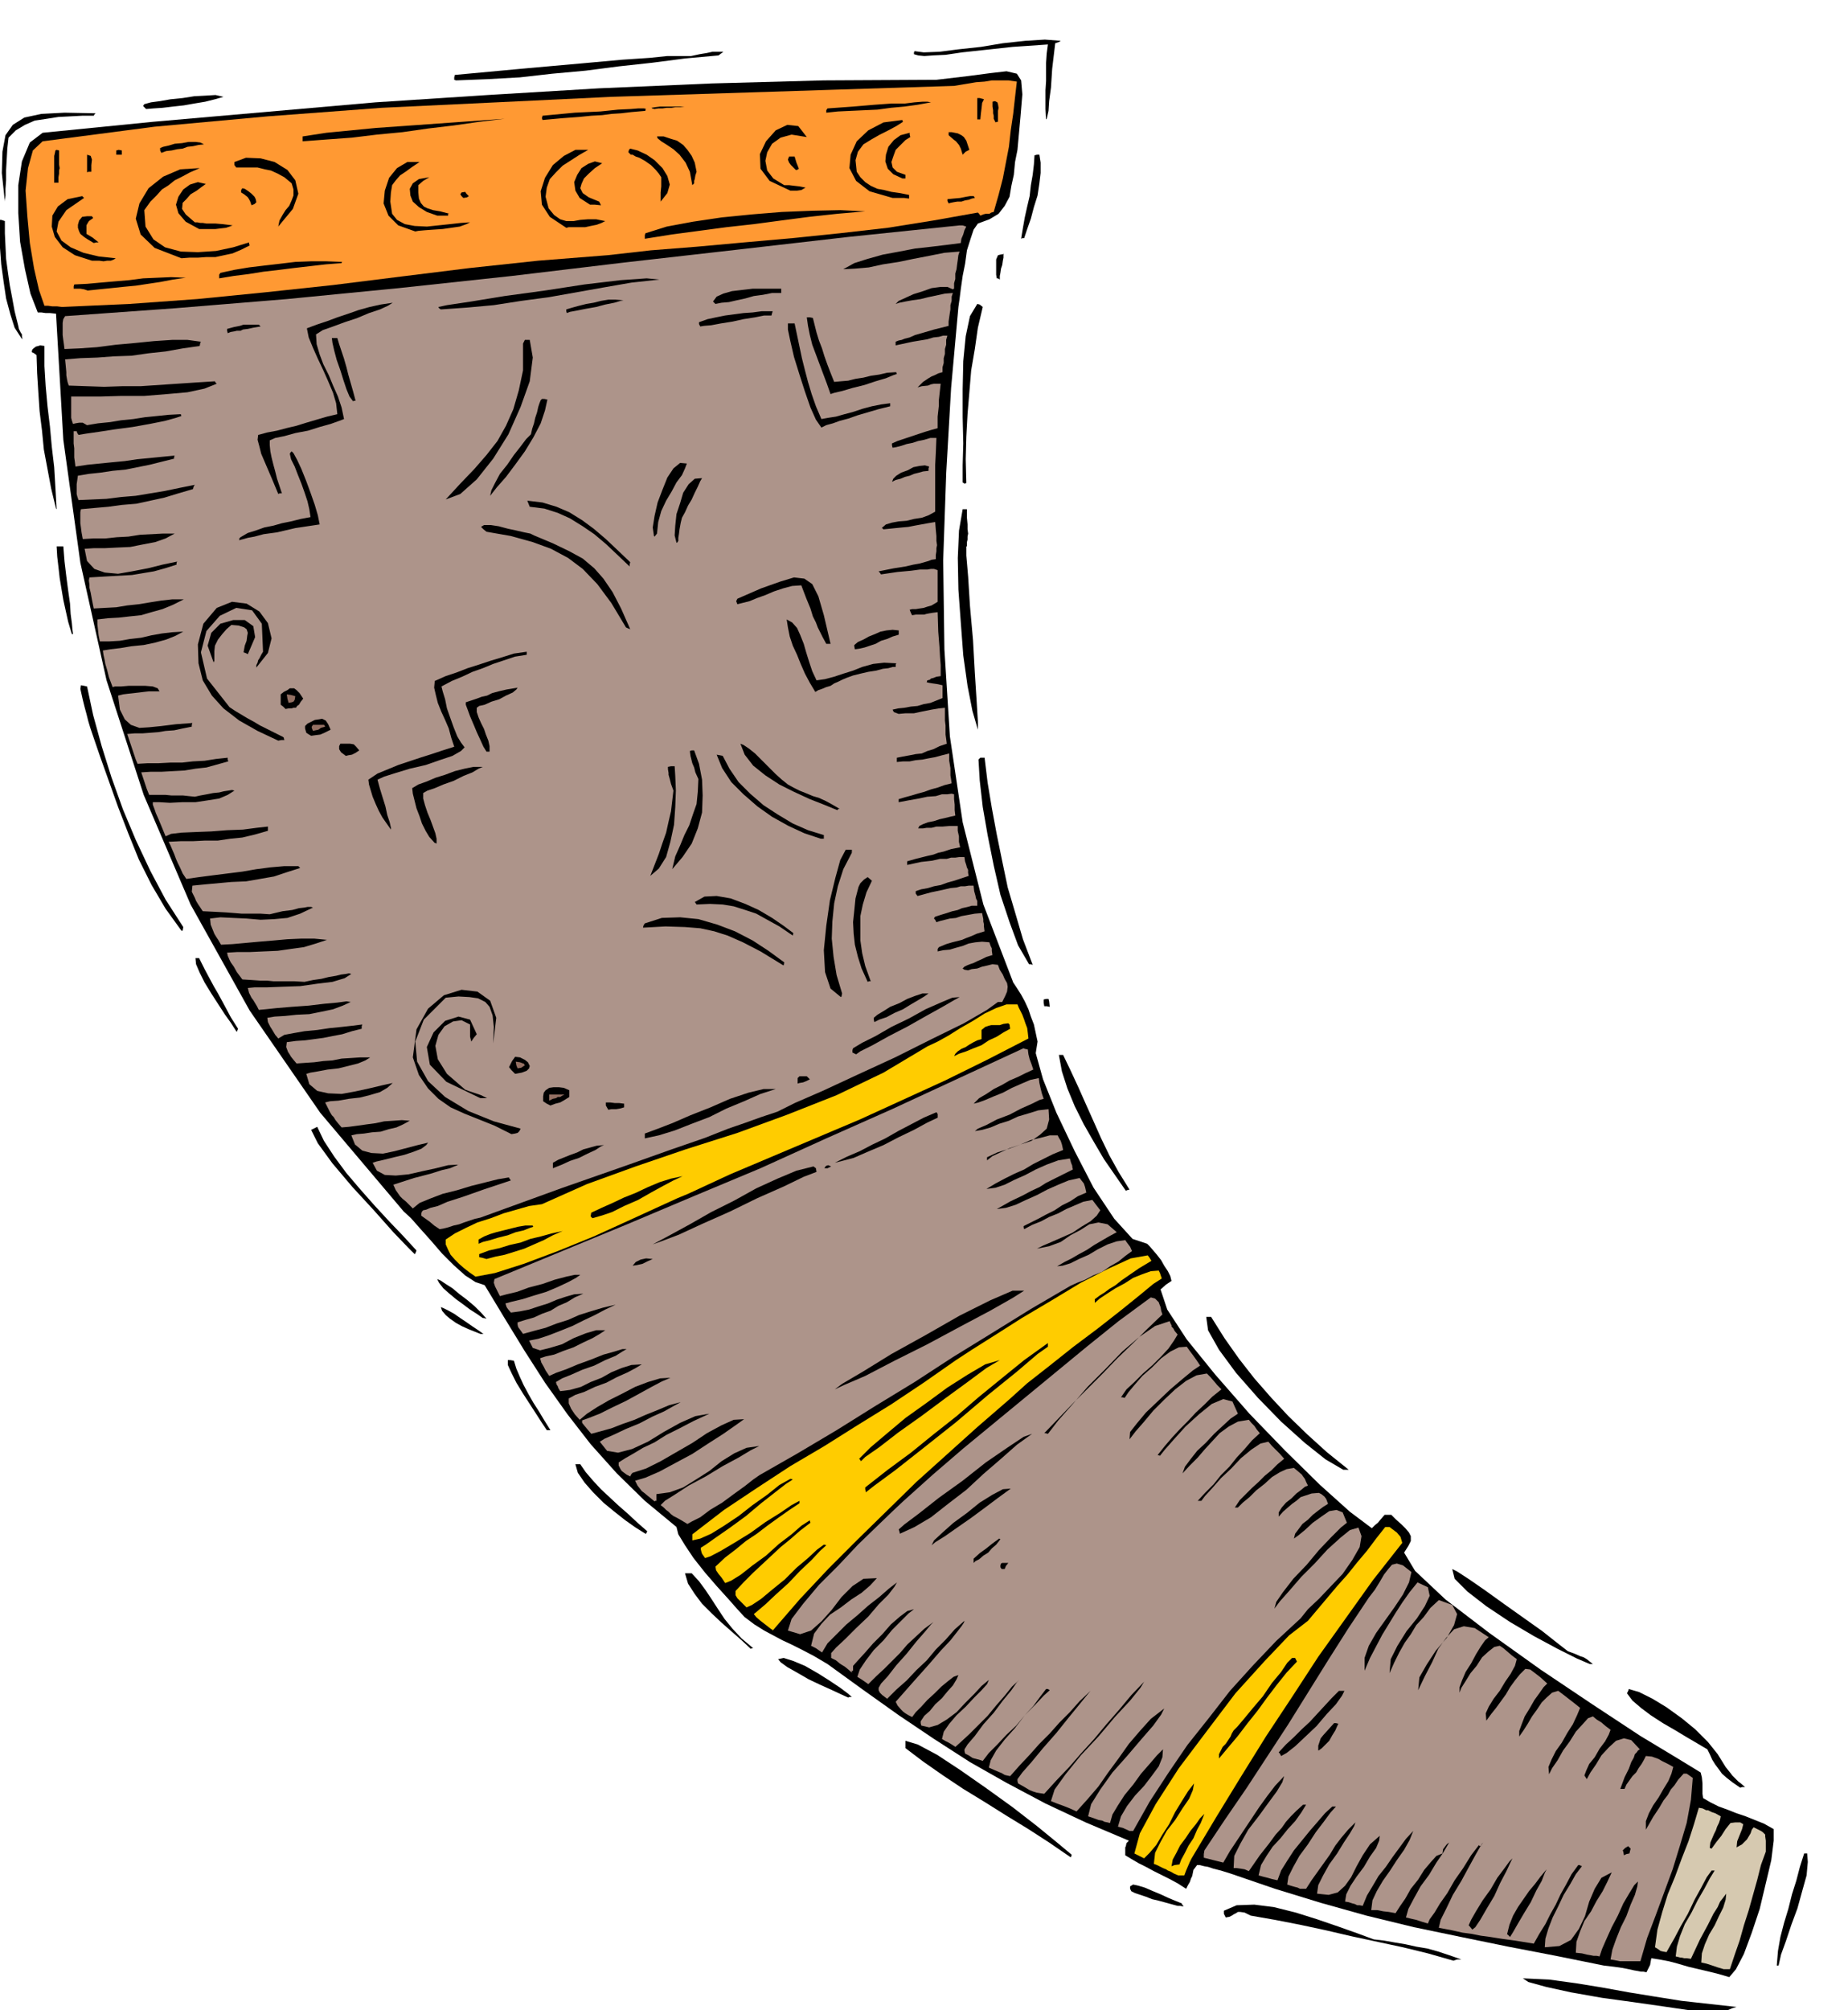 <svg xmlns="http://www.w3.org/2000/svg" fill-rule="evenodd" height="533.228" preserveAspectRatio="none" stroke-linecap="round" viewBox="0 0 3035 3300" width="490.455"><style>.brush1{fill:#000}.pen1{stroke:none}.brush3{fill:#ad948a}.brush4{fill:#fc0}.brush5{fill:#947063}</style><path class="pen1 brush1" d="m2799 3303-27-3-41-6-49-7-51-7-51-9-41-9-29-8-9-6 43 2 44 6 43 7 44 8 43 7 44 7 45 5 45 5-7 2-7 3-7 1-6 2h-26zm41-57-17-5-16-4-17-4-17-4-17-5-15-4-16-3-13-2-1 5-1 6-3 6-3 6-5-1h-4l-5-1-6-1-9-2-10-2-14-2-17-2-79-16-78-15-78-16-77-16-78-19-75-21-75-23-73-25-16-5-12-3-9-3-6-1-8-2h-4l-6 8-2 10-2 4-2 6-3 5-3 6-14-9-13-7-14-7-12-6-13-7-12-6-12-7-10-6v-13l1-2 1-5 4-4-71-30-66-31-64-34-60-34-59-38-58-39-59-42-58-42-22-13-19-10-18-9-15-7-15-8-15-8-16-10-16-12-12-13-15-17-19-21-19-22-19-24-14-21-11-18-3-12-52-43-46-45-43-48-38-49-37-52-34-53-33-54-32-53-15-5-17-11-19-17-19-19-19-22-17-19-15-17-12-11-137-162-116-168-97-174-77-180-61-188-43-193-28-202-12-207-10-1h-7l-7-1h-6l-12-31-9-40-8-45-3-47v-46l6-39 13-31 21-16 181-18 183-16 183-16 184-12 183-11 185-8 184-5 185-1 51-6 38-5 26-3 17 4 7 11 2 23-3 36-5 55-4 20-2 21-4 18-3 18-8 15-10 13-15 9-19 7-7 10-5 15-6 19-3 22-4 20-3 21-2 16-2 14-12 133-8 139-5 144 2 146 9 143 21 141 34 135 49 128 6 9 7 11 6 11 6 13 4 12 5 13 3 14 3 14-3 19 12 43 22 55 30 63 31 60 34 51 30 33 24 8 4 4 6 7 6 7 7 9 5 9 6 9 4 8 2 8-9 6-9 8 11 33 32 49 47 58 56 64 59 61 57 56 49 44 36 27 5-5 5-4 4-5 7-8h11l8 8 9 8 6 6 6 7 3 6v8l-4 8-7 11 18 30 50 47 72 55 84 60 85 57 79 52 63 38 36 22 2 8 1 10v17l1 7 12 7 14 7 14 5 15 6 15 5 15 6 15 6 16 9v19l-4 32-9 38-10 42-13 39-13 35-13 25-11 13z"/><path class="pen1" style="fill:#d6c9b0" d="m2831 3233-10-3-9-3-9-3-9-2 1-15 5-15 7-16 9-15 7-15 7-14 4-13 1-10-3 4-3 4-4 5-4 9-7 11-9 18-13 24-15 32-7-1h-4l-4-1h-2l-4-1-4-1 2-16 5-17 8-20 11-19 10-20 11-19 9-17 8-13h-5l-8 11-9 17-11 20-11 23-12 21-10 19-8 14-5 9-6-1-4-1-4-3-5-3 4-29 8-29 9-29 12-29 11-30 11-28 9-28 8-27 6 1 6 3h3l6 3 6 2 9 5-1 5-2 6-3 6-2 6-3 6-3 7-3 7-1 8v1l3 1 8-11 8-10 7-11 8-10 8-1h8l5 3-2 8-4 10-4 10-1 10 9-5 8-8 3-5 3-5 2-6 3-4 6 3 6 3 3 2 4 4v3l1 7v18l-8 22-6 24-7 25-7 25-8 25-7 25-8 23-8 24h-10z"/><path class="pen1 brush1" d="m2918 3227 2-24 4-23 6-23 7-23 6-24 7-22 6-23 7-22h5l1 14-2 22-7 25-8 29-10 27-9 27-8 22-4 18h-3z"/><path class="pen1 brush3" d="m2661 3220-10-2-6-1 3-16 6-17 8-20 9-18 7-19 7-16 4-14 1-8-6 6-8 13-10 17-9 20-10 19-9 20-7 16-4 12-5-1h-5l-5-1-6-1-8-2-10-1 1-18 6-17 7-17 11-16 9-17 10-16 8-16 7-15-17 9-11 18-9 21-7 24-10 21-13 18-19 10-24 2 1-14 5-17 7-18 9-18 9-19 11-18 9-16 10-13-4-2h-2l-11 15-9 17-9 16-8 17-9 16-8 16-10 16-9 16-31-5-22-3-19-3-15-2-15-3-15-2-18-4-21-4 3-13 9-18 11-23 14-23 13-24 11-20 8-14 4-5-3 3-1 3-3-1v-1l-13 17-13 21-14 20-12 21-12 17-9 15-8 11-3 7-10-3-9-3-9-2-8-2 4-14 9-17 11-20 14-19 12-20 11-16 7-12 3-5-4 3-3 4-3 4-1 7-10 4-9 10-11 13-10 16-12 15-9 16-9 13-7 11-11-2-9-1-10-2h-10l2-16 7-15 10-17 12-17 11-17 12-17 9-16 6-15-12 13-11 15-11 15-11 16-12 15-10 17-9 15-7 17-5-1h-4l-4-2-4-1-6-2-6-1 2-12 7-14 10-15 12-16 10-17 10-14 5-12 1-8-16 14-12 18-10 18-9 18-10 14-12 11-15 4-19-2 2-14 8-16 10-18 13-18 11-18 10-15 7-12 2-6-12 12-11 13-10 13-9 15-10 14-10 14-10 14-9 14h-10l-4-2-4-1-7-2-6-2 2-13 8-16 10-18 14-19 13-20 13-17 11-15 9-10h-6l-12 11-12 14-13 15-13 16-13 16-11 17-10 16-6 16-9-2-7-2-8-2-7-2 4-17 9-15 10-15 13-14 12-15 12-13 10-14 8-13h-5l-11 10-9 9-8 9-7 10-10 11-11 15-15 19-18 26-7-3-6-1-7-1h-5l1-20 10-20 13-23 17-22 16-22 14-19 9-15 3-10-15 16-13 17-13 18-12 18-12 18-12 18-12 18-11 19-8-2-8-2-8-2-8-2v-6l1-6 34-51 35-51 34-52 34-52 33-53 33-53 33-52 34-51 10-13 8-13 7-12 7-9 6-7 8-2 10 3 14 11-4 17-10 20-14 21-15 21-15 21-12 21-7 20v21l9-21 10-19 10-19 11-18 11-18 11-17 12-17 13-16 17 8 3 14-8 17-13 20-17 21-15 24-11 22-2 23 8-18 8-16 9-16 10-14 9-15 12-13 11-15 14-13 22 8 8 15-5 18-12 21-18 21-15 23-12 21-2 21 11-23 12-23 10-22 13-18 13-14 16-5 18 3 23 15-6 5-7 10-8 13-8 15-9 14-6 14-4 11v9l3-8 7-11 8-13 10-12 9-14 11-10 9-7 9-2 6 4 7 6 7 6 8 6-3 11-7 13-9 13-9 15-10 13-8 13-5 11 1 12 8-11 8-10 8-11 8-11 7-12 8-11 8-10 9-9 8 1 8 6 9 7 11 10-6 6-7 10-8 11-8 14-8 13-5 13-4 11v9l7-10 7-11 7-12 8-11 8-12 8-8 9-8 10-3 8 6 9 7 9 7 10 8-5 12-7 15-9 14-9 16-10 14-7 14-5 12 1 12 5-10 9-13 9-16 11-15 10-16 11-12 9-10 8-3 6 5 8 5 7 6 8 6-3 8-6 11-9 12-8 14-9 11-5 11-3 8 4 6 6-11 9-13 9-15 12-13 12-11 13-4 12 3 14 15-3 2-2 3-3 3-2 6-4 7-4 11-7 14-7 19h7l3-7 5-7 5-7 6-6 4-7 5-7 4-7 3-6 10 1 11 4 5 3 6 3 6 3 7 4-3 11-5 12-8 13-8 14-9 13-7 13-5 13v14l12-21 10-15 7-12 7-9 5-9 6-7 6-9 9-10h5l3 2 7 5-3 36-7 38-11 37-12 39-14 38-14 38-14 37-11 38h-33z"/><path class="pen1 brush1" d="m2387 3219-42-12-41-10-42-9-42-9-43-10-42-9-41-8-40-7-10-5-7-1h-4l-3 2-4 2-3 2-4 2-6 1-3-6v-5l21-9 29-1 32 4 36 9 35 11 35 12 31 11 27 10 17 2 17 3 18 3 18 4 18 3 18 5 18 6 20 7h-7l-6 2zm92-40-3-3h-1l4-16 6-15 8-14 9-13 9-13 10-12 9-12 10-12-3 6-5 13-9 16-9 19-11 18-10 17-8 14-5 8-1-1zm-61-11-4-5-2-2 4-9 8-14 11-18 13-18 11-19 12-16 8-11 5-5-3 6-7 15-10 19-10 22-12 20-11 19-8 12-5 4zm-484-39-11-3-11-3-11-3-9-2-10-4-9-3-9-3-6-3-2-4v-4l5-3 9 2 10 3 14 6 12 5 13 6 12 5 10 4v1l3 4-6-1h-4z"/><path class="pen1 brush4" d="m1935 3079-7-3-5-3-5-2-3-2-5-2-4-2-6-3-5-2 2-18 9-18 10-18 14-18 12-19 11-16 6-14 2-11-10 13-10 16-11 18-10 20-11 17-10 17-11 13-9 9-8-4-8-4 9-33 26-48 38-59 46-61 47-62 48-53 40-42 31-24 16-19 16-19 16-19 17-19 16-20 16-19 15-20 15-19h7l4 3 8 6 6 7 3 10-48 61-45 63-45 63-43 66-43 65-41 66-41 67-40 67-3 6-3 7-3 7-3 8h-10z"/><path class="pen1 brush1" d="m1924 3064 2-11 6-11 6-12 9-12 8-12 9-11 7-10 7-7-2 5-4 10-6 11-6 14-8 12-6 12-6 11-3 8-8 1-5 2zm-166-15-35-24-34-22-36-22-35-22-36-22-33-22-33-23-29-22v-12l20 6 32 17 38 25 43 30 43 31 40 31 33 27 24 20-1 4h-1zm909-3-1-6-1-2 4-4 5-3 1 1 3 3-1 4-1 4-5 1-4 2z"/><path class="pen1 brush3" d="m1855 3006-11-5-8-2 5-17 10-17 13-17 15-16 13-17 11-15 6-15 1-13-10 10-12 14-14 16-13 18-14 17-11 17-9 15-4 14-4-1-5-1-4-2-6-1-8-3-9-3 5-20 15-24 20-28 24-27 23-27 20-23 13-18 5-10-22 17-18 20-18 21-17 24-17 23-16 23-18 21-18 20-11-5-10-4-11-4-10-4 6-19 18-25 25-31 29-31 27-32 25-27 17-21 6-10-21 22-20 24-21 24-20 24-21 23-20 23-21 22-20 22-7-1-6-1-6-2-5-2-10-6-9-5-1-4v-3l8-11 15-17 19-23 22-25 20-25 18-22 13-16 5-6-18 17-16 18-17 17-16 18-17 17-16 18-16 17-16 18-5-1-4-1-5-3-5-2-7-3-9-4 3-12 9-16 14-18 17-19 16-21 17-17 14-15 10-9-3-2h-3l-10 13-11 15-14 15-14 17-16 15-15 16-14 14-10 13-6-2-4-1-4-1-3-1-6-4-6-3-1-4v-3l5-8 12-14 14-19 17-19 15-20 14-17 9-13 4-4-12 11-12 15-14 16-14 17-15 15-15 15-13 12-10 9-6-4-5-3-6-3-5-3 3-12 9-13 12-14 15-14 14-15 12-12 9-10 3-7-12 10-12 13-15 15-14 15-16 12-15 9-14 4-13-3-1-4v-3l6-9 9-8 9-11 11-10 9-11 9-10 6-10 3-7-8 3-9 7-11 9-11 11-12 11-10 11-9 9-6 8-6-3-5-3-4-3-3-3-6-7-3-6 30-34 25-28 19-22 16-17 11-14 7-9 4-6 1-3-16 14-15 17-16 16-15 18-17 16-16 17-17 15-15 15-8-6-4-4-2-4v-4l4-7 11-12 14-18 17-19 16-20 14-16 10-12 4-4-15 11-14 13-14 13-12 14-13 13-13 13-13 12-13 13-10-7-8-5 4-12 10-15 13-17 16-16 14-17 15-15 12-12 9-7-11 3-12 9-15 13-14 16-15 15-14 16-11 12-8 9v8h-2v3l-7-6-5-4-5-3-3-2-6-5-8-4v-8l8-9 15-14 18-18 20-19 17-20 16-16 10-13 4-7-13 10-16 14-18 14-18 16-18 15-17 17-14 14-9 15-10-7-8-4 5-20 12-16 14-15 18-12 17-13 17-11 14-12 11-12-22 1-18 12-18 18-16 21-17 19-17 15-18 6-20-6 6-19 19-25 26-31 32-32 32-34 31-30 26-25 17-16 49-44 50-43 51-42 51-42 51-42 51-42 51-41 53-39 7 2 6 6 1 3 2 5 1 6 2 6-25 24-24 24-25 24-24 25-24 24-24 24-24 25-24 25h2l4 1 17-22 23-26 25-29 29-29 28-29 28-24 26-18 24-8 1 3 2 4v2l3 3 2 4 5 6-6 10-9 13-12 13-14 14-16 14-14 14-13 12-9 13h2l4 1 6-9 10-12 13-15 16-14 15-15 15-11 14-7 13-1 5 7 6 8 5 7 6 9-12 8-17 14-20 17-20 19-20 19-15 18-11 14-1 12 10-13 14-16 15-18 18-18 18-17 18-14 17-9 17-3 6 6 6 7 5 6 7 7-15 12-13 13-14 13-13 14-13 13-13 14-12 14-12 15h1l3 1 8-10 15-17 19-21 22-20 21-17 19-8 15 4 9 20-12 8-13 12-14 13-14 15-14 13-11 14-9 12-4 11 12-13 13-13 12-14 12-13 12-13 15-11 15-8 18-3 4 5 5 5 4 6 5 6-13 12-12 14-13 14-12 15-14 14-12 15-14 14-12 13h6l6-8 12-13 14-16 17-16 16-17 17-14 15-10 13-3 6 7 7 7 6 6 7 8-11 9-10 10-11 9-10 10-11 10-10 10-10 10-8 12h5l8-8 11-9 11-11 14-11 12-11 13-8 11-5 12-2 6 5 7 6 2 3 3 4 2 5 3 6-5 2-6 5-8 6-8 8-9 7-7 8-5 8v7l7-8 8-7 7-6 7-5 7-6 9-3 9-3 12-1 4 2 5 4 3 4 3 8-8 5-8 6-9 7-8 8-9 7-6 8-6 8-2 8 7-5 11-9 13-12 14-10 13-9 12-2 10 4 7 17-10 8-16 16-20 21-20 24-22 23-17 22-11 16-3 11 9-12 16-18 19-22 22-22 21-23 21-19 16-13 14-4 5 14-3 18-12 21-16 23-20 21-19 20-18 17-12 15-40 37-38 40-38 42-35 45-35 44-32 47-30 46-27 48h-6z"/><path class="pen1 brush1" d="m2858 2935-13-9-9-7-8-7-5-7-6-8-5-8-4-9-4-8-17-10-17-10-20-12-19-11-20-13-16-12-14-12-9-12 2-4 1-3 17 5 22 11 23 14 25 18 22 18 21 21 16 20 13 21 4 5 4 5 3 4 4 4 3 3 3 3 4 3 7 6h-5l-3 1zm-856-48v-7l3-6 3-6 5-5 4-6 4-6 2-5 3-5 6-6 11-13 14-17 17-20 15-22 15-18 10-15 8-8h5l1 2 2 4-17 18-16 20-16 21-16 22-16 20-16 21-16 19-15 18zm102-4-2-4-2-2 12-13 13-12 13-13 13-12 12-13 12-13 12-13 12-12h9l-4 8-10 14-15 16-17 20-18 17-17 16-14 11-9 5zm61-9v-8l2-6 2-6 4-5 9-10 9-10h3l4 1-2 4-3 7-5 8-5 9-6 6-6 6-4 3-2 1zm-772-87-11-5-15-7-20-9-19-9-19-11-16-9-11-8-4-5 9-2 16 5 19 8 21 12 19 12 18 12 12 9 7 6h-4l-2 1zm1218-55-21-9-32-16-39-21-39-23-39-26-31-24-21-21-4-16 8 4 20 13 26 18 32 23 31 22 31 22 24 19 18 14 11 4 9 4 6 2 5 3 5 4 5 4h-5zm-1378-25-15-14-16-14-17-15-16-15-16-16-12-16-11-17-5-17h11l12 13 11 15 10 15 11 17 10 15 13 16 15 16 19 16h-2l-2 1z"/><path class="pen1 brush4" d="m1267 2675-9-7-9-7-7-6-4-5 6-5 13-11 17-16 21-19 19-20 19-18 14-15 10-9-3-1h-1l-11 8-15 14-19 16-19 19-21 17-18 15-15 10-9 4-6-6-4-4-3-3-2-2-3-5v-7l14-15 15-15 15-14 15-14 15-14 16-13 16-14 17-13-1-3v-1l-14 9-16 14-21 16-21 19-22 16-19 15-16 10-10 4-6-9-5-6-4-6-1-6 16-15 17-13 17-14 18-12 17-13 18-13 17-12 18-12v-4l-13 7-19 13-24 15-25 18-26 16-22 13-17 9-9 3-5-7-1-3-1-4v-3l8-5 17-12 23-16 26-19 25-21 23-18 18-14 11-7-3-1h-1l-18 10-20 16-24 17-23 18-24 16-21 13-18 8-13 3v-10l52-40 54-36 55-36 56-33 54-34 55-34 54-36 53-37 26-17 38-24 44-28 49-29 48-29 45-23 37-17 28-5 3 4 3 5-20 12-16 11-13 9-10 8-10 6-8 6-8 5-8 6v6l8-7 12-8 14-9 15-8 14-9 15-6 14-5 13-1 1 2 1 2 1 3 2 6-14 9-23 19-31 25-37 29-40 30-39 31-37 29-30 27-52 45-50 45-50 45-48 47-48 47-48 48-47 50-45 52-1-2h-1z"/><path class="pen1 brush1" d="m1645 2576-2-3v-3l1-3 2-1h10l-4 5-2 5h-5zm-46-10v-7l10-9 11-8 10-8 11-8 2 1-3 4-4 5-7 6-6 7-8 5-7 6-6 3-3 3zm-69-29 4-8 14-13 18-16 22-16 21-17 21-13 17-9 13-1-7 5-15 11-20 15-23 17-23 16-20 14-16 10-6 5zm-470-19-16-10-17-12-19-15-17-14-17-17-14-16-11-16-4-14h8l9 13 12 14 13 14 15 14 14 13 16 14 15 14 16 14-2 4h-1zm418 0-1-4-1-3 9-8 24-18 33-26 39-28 38-30 35-24 27-18 14-5-25 18-26 23-29 25-28 26-30 23-28 22-27 16-24 11z"/><path class="pen1 brush3" d="m1129 2502-10-6-7-4-6-3-4-3-4-4-4-3-4-4-5-4 7-7 16-10 23-15 28-15 28-17 26-14 20-12 14-7-21 3-20 9-21 13-20 16-22 14-21 13-22 8-22 3v11h-2l-1 1-6-5-5-4-6-5-4-3-7-9-4-8 17-5 23-10 26-14 28-15 26-17 25-16 20-14 14-10-17 1-20 9-24 13-24 16-26 15-26 15-24 12-22 7-2 2-2 4-6-3-4-3-4-3-2-3-3-6v-5l11-7 14-8 15-9 19-9 19-12 22-11 23-12 26-12-23 4-25 11-27 15-26 16-26 12-23 6-18-3-12-15 8-5 16-7 19-9 22-9 21-11 20-9 16-9 11-6-19 5-19 8-20 8-18 8-20 7-18 7-18 5-15 4-6-7-5-6-4-5v-4l11-4 18-7 20-10 23-11 22-12 20-11 17-9 14-6-17 1-20 6-21 8-21 11-22 11-19 11-17 11-12 10-8-9-6-9-4-9v-8l11-6 15-5 17-8 19-7 17-9 18-8 13-7 10-6-17 1-16 5-17 7-16 9-18 7-16 8-18 5-16 2-3-5-1-3-2-3-1-4 10-6 15-6 18-8 20-7 18-9 17-7 11-7 7-4h-7l-13 4-18 5-20 8-22 8-19 8-17 6-11 5-6-9-3-6-4-7-2-7 9-3 14-3 15-6 17-6 16-8 15-7 12-7 9-6h-15l-17 5-20 8-19 10-20 6-16 4-12-4-6-12 15-3 18-6 18-7 20-8 18-9 19-9 17-9 17-8-21 5-20 6-19 6-18 8-19 6-18 7-19 5-18 5-5-7-3-4-1-4v-4l13-4 14-4 13-6 14-5 13-8 14-6 13-8 14-6-15 1-14 4-15 5-14 6-16 5-15 5-15 3-15 2-5-6-2-3-1-3-1-3 11-3 17-4 19-6 20-6 19-8 17-8 13-7 7-5h-9l-14 3-19 5-20 7-23 6-19 7-17 4-11 3-3-6-2-4-2-4-1-2-2-6 1-6 109-45 109-45 109-46 110-46 108-49 108-48 108-50 108-50 2 1 5 1 1 8 2 8 3 8 3 9-13 6-12 6-14 6-12 7-14 7-12 8-12 7-9 9 8-2 11-4 14-6 15-6 15-8 16-7 14-6 14-3 1 8 2 9 2 8 3 9-7 2-12 6-18 8-19 10-21 8-17 9-14 6-5 4 12-2 14-4 14-6 16-5 15-7 17-5 16-5 17-2 1 17-4 15-11 10-14 10-18 6-19 7-19 6-17 8v5l9-7 13-6 15-7 18-6 16-7 17-4 15-4h13l2 4 3 5 2 6 2 9-17 7-16 8-16 8-15 9-16 7-16 8-15 8-15 9 15-2 15-5 16-8 18-8 17-9 18-8 19-7 19-3 2 7 2 5v2l1 4-18 9-14 7-12 6-11 7-13 6-15 8-19 9-23 13 15-2 16-5 17-8 18-8 17-9 18-8 17-7 18-4 3 4 4 5 2 6 2 9-14 6-12 8-14 7-12 8-14 7-13 7-12 6-12 6v2l1 3 13-7 15-6 13-7 15-6 13-7 14-6 14-6 15-3 6 8 7 9-6 9-10 9-15 9-15 10-18 8-16 7-14 6-10 5 20-4 19-7 16-11 17-9 14-9 15-3 15 3 15 13-13 7-12 7-12 7-12 8-13 7-12 7-12 6-12 7 9-1 13-4 14-7 16-7 15-9 16-8 15-5 14-2 2 3 3 4 3 4 3 7-11 8-11 9-14 8-13 9-15 6-13 7-13 5-11 5-65 38-63 39-65 40-63 41-64 39-64 40-64 38-63 36-10 7-14 11-18 13-19 14-20 12-16 12-14 7-7 4z"/><path class="pen1 brush1" d="m1422 2450-1-5v-3l37-29 38-28 37-30 38-30 36-31 38-31 37-30 39-28v6l-17 12-34 29-47 38-53 45-53 42-47 37-34 25-14 11zm784-37-29-17-34-27-39-35-38-39-36-41-28-38-18-32-3-22h8l22 35 24 34 25 32 28 32 28 30 31 30 32 29 36 29h-9zm-792-14-2-3-1-1 19-19 26-22 31-26 35-25 34-25 33-21 29-17 24-7-22 13-31 23-37 27-39 29-38 27-31 24-23 16-7 7zm-516-51-8-12-9-14-11-17-11-17-11-18-8-16-6-13v-8h4l6 1 4 13 6 14 6 13 8 15 8 14 9 14 9 15 10 16h-6zm473-67 12-9 34-20 47-29 56-31 56-32 50-25 37-16h19l-19 12-37 21-49 26-54 29-54 27-48 25-35 15-15 7zm-582-91-10-4-10-4-11-5-9-5-10-7-7-6-6-7-2-6 5 2 8 4 9 5 10 7 9 6 10 7 9 6 10 7h-5zm4-26-10-7-11-7-12-9-11-8-12-10-9-8-7-9-3-6 5 2 9 6 11 7 12 10 12 9 13 11 10 10 9 10-4-1h-2z"/><path class="pen1 brush4" d="m781 2096-10-7-9-7-8-7-7-7-7-8-4-8-4-9v-8l15-10 18-9 19-9 22-7 21-8 21-6 21-6 21-3 74-33 80-29 82-28 85-27 82-30 81-32 77-37 72-43 17-8 18-10 19-12 21-12 19-12 19-9 17-6h18l2 5 3 6 3 6 3 8 2 6 3 8 1 8 1 9-68 35-69 34-70 32-70 32-71 30-71 30-71 30-69 32-17 7-35 16-48 22-55 25-59 24-56 21-47 15-32 6z"/><path class="pen1 brush1" d="m1039 2078 5-6 8-4 9-2 11 1-9 4-8 4-9 2-7 1zm-240-11-7-2-5-1v-5l16-6 18-4 16-5 18-4 16-6 17-4 18-5 18-4-16 7-15 8-16 7-16 7-16 5-16 5-15 3-15 4zm-118-8-11-11-24-25-32-36-35-38-33-39-24-33-11-22 10-5 11 23 17 26 20 27 23 27 23 26 24 26 23 24 22 24-2 5-1 1zm391-16 28-15 33-18 35-20 38-19 36-20 35-16 31-13 28-7 4 3 1 6-21 8-33 16-43 19-45 22-45 20-39 18-29 11-14 5zm-286-1v-7l9-5 10-4 10-3 12-3 12-3 12-3 12-2h12v1l1 1-6 2-10 4-13 3-13 5-16 4-13 4-12 3-7 3z"/><path class="pen1 brush3" d="m722 2018-9-6-7-6-7-5-7-5v-4l1-3 2-2 5-1 7-3 12-3 16-7 25-8 34-12 45-15-3-4v-1l-18 3-20 5-24 6-23 7-24 6-21 8-17 7-11 9-6-6-5-5-6-5-4-4-7-10-4-9 34-11 27-7 19-6 13-3 7-3 5-2 1-1h2l-18 1-20 5-23 5-22 5-21 2-18-1-13-7-7-13 6-2 13-3 16-4 17-4 15-5 13-5 8-6 3-4-17 4-19 5-19 5-19 4-19-1-15-4-12-10-6-15 9-2 12-1 13-2 14-1 13-4 13-3 11-5 11-6-13-1-14 1-15 1-14 3-15 2-14 2-15 2-12 1-6-7-4-5-3-5-3-3-3-5-2-4-3-6-3-6 8-2 14-1 17-3 18-2 16-4 17-5 12-7 9-8-18 4-21 5-23 5-22 4-22-1-18-4-13-11-5-17 7-2 12-2 16-3 18-2 16-4 16-4 12-5 8-5h-16l-15 1-16 1-15 3-15 1-15 2-15 1-14 1-5-6-4-5-3-5-2-3-3-8 1-8 15-2 15-1 15-2 15-2 15-3 16-3 16-5 16-4v-4l1-3-16 2-18 2-20 2-20 3-21 2-17 3-16 3-10 6-5-6-3-5-3-5-2-3-4-8-1-7 12-2 17-1 19-2 21-1 20-4 19-4 16-6 13-6-7-1-15 2-22 2-25 3-28 2-24 2-19 2-11 1-3-6-3-5-3-5-3-4-4-8-2-8 11-1h20l26-1 29-1 28-4 25-3 20-6 11-7-4-1-5 1-8 1-8 2-12 2-12 3-14 2-14 3-17-1h-34l-10-1h-11l-14-1-16-1-9-12-5-9-5-7-2-4-3-7-1-5 17-1h21l22-1 23-1 21-3 22-3 20-6 18-6-21-2h-21l-23 1-22 2-24 2-22 2-22 2-19 1-4-7-4-6-3-5-2-5-4-10-1-10 17-2 21 1 22 1 23 2 22-1 22-2 21-7 21-10-3-1h-6l-5 1-9 1-11 3-16 2-21 5-15-1h-31l-12-1-13-1-18-1-21-1-4-6-4-6-3-5-2-5-5-10 1-10 20-2 22-2 22-2 24-1 23-4 23-4 21-7 22-7-2-2-1-1h-23l-23 2-23 3-23 4-24 3-24 3-23 3-21 3-6-9-4-9-4-8-3-7-3-8-3-7-3-7-3-6 20-1h20l20-1h21l20-3 20-2 21-5 21-6v-7l-18 2-23 3-26 1-26 2-26 1-23 1-17 2-9 4-7-17-5-12-4-9-2-6-3-8v-4h11l17 1 20-1h22l20-3 19-3 14-6 11-7-4-1-6 1-7 1-8 2-10 1-10 2-11 2-9 2-10-1-9-1h-19l-10-1h-27l-4-10-3-9-3-9-3-9 16-1h18l18-1 19-1 18-3 18-2 18-5 18-5-1-3v-3l-19 2-19 3-19 1-18 2h-19l-19 1h-18l-17 1-3-7-2-6-2-6-2-6-2-6-2-6-2-6-2-6 12-1h13l13-1 13-1 12-2 14-1 14-3 15-3v-3l1-3-27 2-24 3-20 2-16 1-14-5-10-9-8-16-3-23 8-2 8-1 9-1 9-1 8-1 9-1h17l-3-5-8-3-12-1h-28l-12 1h-10l-4 1-6-16-3-12-3-10-1-6-2-9-1-7 12-2 17-2 18-3 20-2 19-4 18-5 15-6 13-7-18 1-17 2-17 3-17 4-18 2-17 3-17 1h-16l-2-10-1-9-1-9v-8l17-2 18-1 18-2 19-2 17-5 18-5 17-7 18-9h-19l-18 2-19 3-18 3-19 2-18 3-19 1-18 1-3-15-2-11-2-8v-5l-1-7 1-5 17-1 17-1 18-1 18-1 18-3 18-3 18-5 19-6v-3l1-2-24 5-24 6-26 5-23 4-22-2-17-6-12-13-4-20 15-1h18l20-1 22-1 20-4 21-4 17-6 15-8h-19l-19 1-19 1-19 3-19 1-19 2h-19l-18 1-2-11-1-8-1-7v-18l1-5 22-2 23-2 22-3 24-2 23-5 23-5 23-7 24-7 1-4 2-3-25 5-24 5-24 4-24 4-24 2-24 3-23 1-23 1-2-6-1-4v-16l1-7 1-7 18-3 19-2 20-3 21-2 20-4 20-4 20-5 20-5v-3l1-2-21 2-20 2-21 2-20 3-21 2-20 2-20 2-20 3-1-8-1-7v-15l-1-8v-20h5l1 3 2 3 12-2 21-3 26-4 30-4 28-5 25-5 18-5 9-3-1-3-20 1-19 2-20 2-19 3-20 2-18 3-20 2-18 3-7-4h-6l-6 1-4 1-2-6-1-4v-35h48l34-1h38l37-3 34-3 28-6 20-8-2-2-1-2-32 2-30 2-30 2-30 2h-30l-30 1-29-1-29-1-2-6-1-5-1-6v-5l-1-11-1-10 25-2 28-1 27-2 29-1 28-4 28-3 28-5 28-4 1-5 1-2-22-3h-25l-30 2-30 3-33 3-31 4-29 2-24 1-1-8-1-7-1-8v-20l1-6 3-5 181-13 183-15 184-18 186-20 184-22 185-21 183-21 183-19h5l6 2-3 6-2 7-3 7-1 7-23 3-25 3-27 3-26 5-27 5-25 7-22 7-18 10 19-1 23-2 23-5 26-4 24-5 26-5 25-5 25-2-2 6-1 8-1 7-1 8-2 7v9l-2 7v9h-1l-1 1-9-4h-11l-15 2-14 5-16 5-13 6-11 5-5 5 6-2 10-2 11-2 14-2 12-3 14-3 14-3 13-1-2 6v7l-2 7v7l-1 6-1 7-1 7v7l-24 6-17 5-14 4-9 4-8 2-5 2-5 1-5 2v6l14-3 14-3 12-2 12-2 10-3 9-1 7-2h7l-2 7v8l-2 7v8l-2 7v8l-2 7v8l-7 2-6 3-5 2-5 3-9 6-9 9 7-2 10-1 5-2 5-1h11l-1 9-1 9-1 9v9l-1 9-1 9v19l-11 3-10 3-9 3-9 3-9 3-9 3-9 3-9 4v3l1 4 6-1 8-2 9-3 10-2 9-3 10-2 10-3h10l-1 25-1 19v77l-11 6-11 4-13 2-12 3-13 1-11 2-10 3-7 6h1l2 2 10-1 10-1 10-1 11-1 10-2 11-2 11-2 12-2 1 13 1 10v8l1 7-1 5v5l-1 6v7l-7 1-5 2-7 2-7 2-11 2-13 3-19 3-25 5 2 2 2 3 27-4 22-2 15-2h12l6-1h5l3 1 3 1v52l-5 3-5 3-7 2-6 2-7 1-6 1h-6l-4 1 2 5 2 4 6-1h14l3-1 5-1 6-1 8-1 1 32 2 25 1 17 1 13v18l-7 1-5 2-4 1-2 2-4 1-1 3 4 1 6 1 7 1 9 2v21l-10 4-10 4-11 2-10 3-11 1-11 2-10 1-9 2 2 4 8 3 11-1h14l14-3 15-3 12-2 10-1v21l1 8v15l1 7 1 8-12 4-10 5-10 3-9 4-10 1-10 2-11 2-10 2v7l10-1h11l10-2 11-1 10-2 11-2 11-3 12-3v12l1 6 1 6v12l1 6 1 7-12 3-11 4-11 3-11 4-11 3-10 3-11 3-10 3v5l16-3 17-3 14-3 14-1 10-3h9l7-1 4 1v8l1 9v9l1 9-9 2-8 2-9 2-9 3-10 2-8 3-6 3-2 4h8l6-1h8l8-2h10l12-1h13v8l2 9v9l2 9-15 3-12 4-9 2-8 3-9 2-8 2-12 3-14 4v6l23-5 18-2 13-3h11l7-2h7l7-1h8l1 7 2 6 1 4 2 4v5l1 5-12 4-12 4-11 3-11 4-11 2-10 3-11 2-9 3v4l3 4 22-6 19-4 13-3 10-1 7-2h7l6-1h8l1 9 2 7 1 5 2 4v8h-9l-7 2-9 2-7 3-9 2-9 3-10 3-9 3-1 1-1 2 2 2 2 4 6-2 8-2 8-2 10-1 9-3 11-2 11-2 12-1 1 5 1 5v4l1 4v4l1 8-13 4-9 4-8 3-7 3-8 2-8 2-10 3-12 5-2 3v4l9-2 11-1 10-3 11-3 10-4 11-2 11-1 12 1 2 6 2 4v4l1 7-10 3-8 4-7 3-6 3-6 2-5 2-4 2-3 3 3 2 6 1 6-2 9-1 8-3 9-2 8-2 9 1 3 8 5 8 3 7 4 7 1 6-1 8-3 7-5 10h-7l-18 13-38 22-53 26-60 30-63 29-56 26-46 20-28 14-27 9-25 9-29 10-38 15-55 19-76 27-103 36-135 49-9 2-9 3-9 3-8 3-9 2-9 3-8 2-6 1z"/><path class="pen1 brush1" d="m973 2000-3-3 1-6 17-8 18-8 19-9 20-8 19-9 19-8 19-6 19-4-15 7-17 9-20 11-21 12-23 10-20 10-18 6-14 4zm876-45-18-26-18-26-17-29-16-28-15-30-12-29-9-28-5-27h7l12 25 13 28 12 27 13 29 12 27 14 29 15 27 18 29-4 1-2 1zm-495-37 1-2 2-2 3-1 5 2-6 3h-5zm-446 0v-9l9-5 10-4 10-4 11-4 10-5 11-3 11-3 12-1-5 2-9 6-13 6-14 7-15 5-13 6-10 4-5 2zm463-9 20-10 21-9 21-11 21-10 21-12 21-11 21-11 21-9 2 3v6l-17 8-22 12-25 12-25 13-26 11-23 10-19 5-12 3zm-312-40v-8l19-7 26-10 30-13 33-13 32-14 30-10 25-6h20l-25 8-27 12-29 12-28 14-29 11-28 11-26 8-23 5zm-219-7-28-14-25-10-25-10-22-10-20-14-17-17-15-22-10-29 6-46 19-34 26-22 29-9 26 3 21 15 10 28-5 42 1-27-2-19-5-14-7-8-12-6-14-2-18-1-21 2-36 36-14 36 3 33 18 32 28 26 38 23 42 17 44 12-2 4-3 3-4 1-6 1zm159-40-4-7v-5h7l8 1h7l8 1v6l-7 2-6 1h-8l-5 1zm-95-7-6-3-3-2-3-2v-8l1-6 3-4 6-4 7-1h9l8 1 9 4v11l-8 5-7 4-8 2-8 3z"/><path class="pen1 brush5" d="M902 1807v-10h25l-4 2-3 2h-4l-3 2-5 1-6 3z"/><path class="pen1 brush1" d="m789 1803-56-27-27-28-5-29 11-24 19-19 22-7 19 5 11 24-5 6-4 6-2-8v-20l-14-7-14 2-14 8-10 14-5 18 4 22 15 24 30 26 8 3 9 3 9 3 10 5h-11zm521-24v-9l3-3h12l2 2 3 3-6 3-5 2-6 1-3 1zm-464-16-6-6-4-5 5-10 5-7 8 1 8 4 5 4 3 6-1 4-4 4-8 3-11 2z"/><path class="pen1 brush5" d="m850 1754-2-5-1-6 7 1 5 2h1l2 3-6 4-6 1z"/><path class="pen1 brush1" d="m1567 1734 2-4 4-4 6-4 7-3 6-4 7-4 6-3 7-2v-15l6-5 6-2 4-1h14l6-2 8-1 2 2 1 7-11 6-11 7-13 6-12 8-13 5-12 5-12 4-8 4zm-161-3-4-2-2-1v-4l1-3 15-9 22-11 26-15 29-14 27-15 25-11 19-8 12-1-9 5-19 11-27 15-30 17-31 16-27 15-20 10-7 5zm-1018-38-9-14-10-14-11-17-11-17-11-18-8-16-6-14-1-10h6l9 18 8 15 7 13 7 12 6 11 7 13 8 15 12 19-2 5-1-1zm1048-15-1-4v-3l6-5 10-6 11-7 15-6 13-7 13-5 12-4h10l-7 5-10 6-12 7-13 8-14 6-13 7-12 4-8 4zm279-26-1-6v-5l4-1h4l1 4 1 9-5-1h-4zm-334-15-17-14-9-27-2-36 4-40 6-42 9-37 8-29 9-17h10v5l-14 27-9 28-6 28-3 30-1 28 3 30 5 30 9 30-1 5-1 1zm44-25-10-22-6-19-5-20-2-18-1-19 2-19 2-20 5-19 3-6 6-6 6-4 7 6-9 19-6 20-4 19v40l3 21 5 21 9 25h-3l-2 1zm-140-28-36-22-29-15-25-11-22-7-23-5-25-2-32-1-37 2 1-4 2-3 28-9 30-1 30 3 31 9 29 11 29 15 26 17 26 19-1 5-2-1zm405-1-18-31-14-38-15-45-11-48-10-50-8-46-5-44-2-34 3-3h7l5 41 7 42 8 43 9 44 9 43 13 44 12 41 16 42-4-1h-2zm-388-47-22-15-20-11-18-10-18-6-19-6-18-3-21-1-22 1-2-3-1-1 16-9 20-1 23 4 24 9 22 10 22 13 19 13 16 12-1 4zm-1004-8-26-36-23-39-21-42-17-42-17-44-15-42-15-42-13-38-3-9-3-10-3-12-3-11-3-12-2-9-2-9 1-6 5 1 5 1 10 47 14 51 16 51 19 53 21 50 24 51 25 47 29 45-1 6h-2zm770-90 7-18 7-18 6-18 6-17 4-18 4-17 2-17 2-17-4-11-2-8-2-7v-3l-1-6v-4l5-1h6l1 16 1 24-1 27-2 29-6 28-7 25-12 19-14 12zm36-11 5-21 8-18 7-17 8-16 6-18 6-17 2-20 1-21-5-11-2-8-3-7-1-4-2-8-1-8 3-1h4l8 22 5 26 1 26-1 28-7 26-10 25-15 22-17 20zm-390-43-9-10-6-10-6-12-4-12-5-13-3-12-3-12-1-9 10-6 14-5 14-6 16-5 16-6 16-4 15-3h15l-7 3-10 6-15 6-16 8-17 6-14 6-12 4-7 4v9l3 11 4 12 5 12 4 11 4 11 2 9v8l-2-1h-1zm634-7-27-9-26-12-27-15-24-17-23-20-20-20-15-23-9-22 5 1 5 1 11 21 15 22 19 19 22 19 23 15 25 15 25 11 26 8v6h-5z"/><path class="pen1 brush1" d="m642 1362-7-10-7-10-6-11-5-11-5-12-3-10-3-10-1-8 15-10 17-7 17-7 18-6 18-6 19-6 18-6 19-6-5-15-4-15-6-14-6-13-6-15-3-12-3-13 1-11 18-8 18-6 18-7 19-6 18-6 20-6 19-6 21-3v5l-19 3-18 6-18 6-17 7-17 6-17 8-17 7-17 9 2 8 4 13 3 15 6 17 5 14 6 15 6 10 6 8-6 6-14 8-21 7-23 8-26 6-23 7-19 6-11 5 1 4 3 11 4 13 5 16 3 14 4 12 2 9v3zm733-32-22-9-23-9-26-12-24-12-23-15-20-16-14-18-7-18 5 2 9 6 10 8 12 12 11 11 11 11 10 9 10 8 9 5 10 5 10 4 12 5 10 3 11 5 11 6 12 7h-2l-2 2zm-807-89-8-6-3-5v-5l2-4h16l6 1 4 4 5 6-6 4-6 3-6 1-4 1z"/><path class="pen1 brush1" d="m799 1234-5-8-5-11-6-13-5-12-6-14-4-11-3-8v-4l9-3 9-3 8-3 9-2 8-4 11-3 13-3 18-3-2 3-6 5-11 5-11 6-13 4-11 5-9 2-4 3v7l3 9 4 9 5 10 3 9 4 10 2 9v9h-5zm-342-18-34-16-30-17-26-20-19-21-15-25-7-28-1-31 9-34 22-26 25-10 24 3 21 13 14 19 6 25-6 24-19 24v-4l2-4 1-4 2-3 3-6 3-5-2-46-16-22-26-4-27 13-22 25-9 35 10 43 37 47 9 6 10 6 10 6 11 6 10 6 12 6 12 6 14 7 1 1 1 4h-5l-5 1zm54-8-5-3-3-2-2-7v-4l4-4 6-3 6-3 7-1 5-1 6 3 4 6 4 9-10 5-7 3-8 1-7 1z"/><path class="pen1 brush5" d="m514 1200-2-5v-2l2-3h18l1 1 1 2-7 2-4 3-5 1-4 1z"/><path class="pen1 brush1" d="m1606 1198-9-31-8-41-7-50-4-53-4-55-1-52 2-45 6-35h7v14l1 11v8l1 7-1 5v5l-1 4v7h-1v15l3 35 3 48 5 56 3 54 3 47 2 33v13zm-1137-34-4-4-4-3v-17l5-4 6-3 4-3h7l4 3 5 5 6 9-4 5-3 5-3 2-2 3h-4l-3 1h-5l-5 1z"/><path class="pen1 brush5" d="m474 1154-2-7-1-7 7 1 7 2-1 6-2 3-3 1-5 1z"/><path class="pen1 brush1" d="m1339 1136-9-15-8-15-7-16-6-15-7-15-5-15-3-15-2-13 9 5 8 9 5 11 6 15 4 14 5 16 5 15 7 15 14-2 15-4 15-5 16-5 15-6 18-5 18-2 20 1-1 2v4h-5l-7 2-9 1-11 3-13 2-13 3-12 3-11 4-7 3-6 3-7 3-6 4-7 2-7 3-6 2-5 3zm-988-48-10-28 6-21 15-15 21-6h19l14 10 3 18-12 28-4-2-3-1 2-11 3-8 1-8 1-5-2-6-4-3-9-3-12-1-8 7-7 8-7 9-5 10-1 9v16l-1 2v1z"/><path class="pen1 brush1" d="m1404 1066-1-5v-2l6-5 9-4 9-5 10-4 9-4 10-2 10-1 10 1v7l-10 3-9 4-10 3-9 5-9 3-9 3-9 2-7 1zm-47-9-6-11-4-8-4-8-3-8-5-10-4-13-7-17-8-21-15 1-15 4-15 5-14 6-14 5-12 5-12 3-8 2-2-5 2-4 39-17 31-11 23-7 17 2 13 9 10 20 9 31 11 47h-7zm-1239-16-6-20-4-18-4-18-3-18-3-18-2-18-2-17-1-17h11l2 25 3 25 3 23 3 21 1 17 2 15 1 11 1 7h-2zm910-11-24-40-23-31-24-25-24-18-28-15-30-11-36-10-40-7-5-4-4-4 5-3h11l13 2 15 4 14 3 13 3 10 2 6 3 31 13 27 13 22 12 19 16 15 17 15 22 14 27 15 34-5-2-2-1zm6-100-21-20-18-17-19-16-19-13-21-13-20-9-22-7-24-3-2-5-2-5 25 3 23 7 21 9 21 13 19 14 20 17 19 18 21 20-1 4v3zm77-39-3-12 1-16 2-19 6-18 5-17 9-14 10-9 12-1-3 5-4 9-5 10-5 11-6 10-5 11-5 9-2 8-2 11-1 8-1 6v5l-2 3h-1zm-718-4v-3l2-2 12-7 13-4 14-5 15-3 14-4 15-3 16-4 16-3-2-13-3-13-5-15-5-14-6-15-5-13-6-12-2-9 1-2 2-2 3 3 6 11 7 15 8 20 7 19 7 20 5 17 3 15-40 6-30 7-22 3-15 4-11 2-7 2-4 1-3 1zm681-7-2-14 3-19 5-22 8-21 8-20 10-15 11-9 11 1-3 8-5 11-9 12-8 15-9 15-8 17-5 18-2 19-4 5-1-1zM92 835l-8-33-6-32-6-32-3-31-4-32-2-30-2-32-1-30-4-3-4-2 1-4 2-2 4-3 4-1 3-1 7 1v33l2 33 3 33 4 33 3 33 4 34 2 34 2 35-1-1zm640-15 24-26 23-24 20-23 18-23 14-25 12-27 9-31 7-33v-44l3-6h8l5 29-5 39-15 42-20 45-25 40-27 34-27 24-24 9zm73-6 2-9 6-12 8-15 12-15 11-16 11-14 9-12 8-8 2-9 3-9 2-9 3-9 2-9 2-6 2-5 2-2h4l5 1-4 18-7 21-12 23-14 23-16 22-15 20-15 17-11 14z"/><path class="pen1 brush1" d="m457 811-5-12-5-12-6-14-6-14-6-14-3-12-3-11 1-8 15-4 16-3 15-4 17-4 16-5 17-5 17-5 17-4-2-18-5-17-8-19-8-18-9-19-8-18-7-17-3-15 16-6 18-6 16-6 18-6 17-6 18-5 18-4 20-3-8 5-13 6-18 6-19 8-21 7-19 7-17 6-11 7 1 16 5 17 6 16 9 18 7 17 8 18 6 18 4 19-8 3-14 5-18 5-19 6-21 4-18 5-15 3-9 4v8l1 10 2 10 3 12 3 11 3 12 4 12 4 12h-4l-2 1zm1124-19v-28l1-36-1-43v-46l1-46 4-41 7-33 12-20 4 1 5 4-8 34-5 35-6 35-3 36-3 36-2 37-1 37 1 39-3 1-3-2zm-116-1 2-5 5-5 8-5 11-4 9-5 10-2 9-1 7 2-1 3v4l-9 1-7 2-8 2-7 3-8 2-7 3-8 2-6 3zm-116-89-9-13-9-20-9-26-9-28-9-29-6-26-4-19v-10h11l4 19 4 19 4 19 5 20 5 19 6 20 7 20 9 21 11-2 13-2 14-4 15-4 15-5 15-4 15-3 15-2v5l-20 5-17 5-17 5-14 5-15 4-11 4-11 3-8 4z"/><path class="pen1 brush1" d="m580 659-6-8-5-12-5-15-5-16-6-17-4-15-3-13-1-8h9l3 10 4 12 4 12 4 14 3 12 4 14 4 14 4 15h-3l-1 1zm784-12-6-17-6-16-6-16-6-16-6-16-4-16-3-15-2-14h5l5 1 3 12 3 12 4 13 5 13 4 13 5 14 5 13 6 15 11-1 12-1 12-3 13-2 12-3 14-2 13-3 15-1v1l1 2-6 2-12 5-17 5-18 6-20 5-17 5-13 3-6 2zM35 555l-11-17-7-22-7-26-4-27-4-29-2-27-2-24v-17l1-3 1-2h2l6 2v20l1 21 1 21 3 22 3 21 4 21 4 22 6 24 1 5 2 4 1 2 2 3v4l1 4-1-1-1-1zm339-8-1-4v-3l11-3 10-2 6-2h25l1 1 2 2-12 2-9 2-8 1-4 2h-6l-4 1-6 1-5 2zm776-11-2-4v-3l14-5 14-3 15-3 15-2 15-2 15-1 15-2h18l-1 3-1 4h-12l-15 3-19 3-18 4-19 3-16 3-12 1-6 1zm-219-22-1-3v-3l10-3 11-3 12-3 12-2 12-3 12-2h12l13 1-5 1-10 3-15 3-15 4-17 3-15 3-11 2-5 2zm-207-6-3-2-1-2 14-3 40-6 55-9 66-9 65-10 59-7 43-3 21 2-46 5-46 8-45 8-45 8-45 6-45 7-44 4-43 3z"/><path class="pen1" style="fill:#f93" d="m102 504-8-1h-8l-7-1h-6l-9-26-8-35-7-42-4-43-3-43 4-37 8-29 16-15 184-24 186-17 187-14 189-9 188-9 188-6 187-6 188-6 12-2 12-2 12-2 14-1 12-2h27l14 2-3 26-3 27-4 27-3 27-5 26-5 26-7 27-8 28-4 1-3 2h-6l-4 1-5 2-2-3-2-2-73 13-75 12-79 9-78 8-79 7-77 7-76 6-71 8-114 9-112 12-113 14-112 14-112 12-111 11-111 8-111 5z"/><path class="pen1 brush1" d="m1175 499-3-3-1-1 6-8 11-5 14-4 17-2 17-2h47v7h-15l-15 3-15 2-14 4-14 3-13 3-12 1-10 2zM144 477l-6-2-6-1h-11v-4l1-3 21-1 22-2 23-2 24-2 23-3 23-1 23-1 24 1-21 3-21 4-20 3-20 3-21 2-19 2-20 2-19 2zm1493-20-1-6v-25l3-7 4-1 6-1-1 1v5l-1 5-1 7-2 6-1 7-1 5v6l-3-2h-2zm-1277 0v-6l2-3 23-5 24-4 25-3 26-3 25-3 26-1h25l26 1-1 1v1l-26 2-26 3-26 3-24 3-26 3-25 4-24 3-24 4zm-209-29-28-9-20-13-13-17-5-17 1-18 9-15 16-12 24-5 1 1 2 2-29 20-13 19-3 16 8 15 15 11 21 9 25 6 28 3-3 2-5 2h-6l-6 1-7-1h-12zm147-4-44-17-23-22-8-26 6-25 15-25 24-19 28-12 32-2-16 7-13 7-12 6-10 8-11 7-9 10-10 10-10 14 2 27 13 21 19 13 26 7 28 1 30-2 28-6 26-8v2l1 3-14 7-14 6-14 3-14 3h-15l-14 1h-14l-13 1z"/><path class="pen1 brush1" d="m154 399-10-6-6-4-6-5-2-4-2-6v-5l2-7 5-6 8-1h8l2 3-7 5-3 5-1 2v14l10 6 10 8h-4l-4 1zm905-7v-6l1-3 35-11 43-8 47-7 50-5 49-4 50-2 46-1 41 2-46 4-46 5-46 6-45 6-45 5-45 6-45 6-44 7zm618 0 3-18 3-17 4-18 4-17 2-18 3-17 2-17 1-15 4-1h4l2 13v17l-2 17-3 20-6 19-5 19-6 17-5 15h-3l-2 1zm-995-12-28-10-16-16-8-20 2-21 7-21 13-16 17-10h20l-12 8-11 8-9 6-7 8-6 8-2 12-1 15 3 20 8 10 13 7 16 3 20 1 19-2 19-2 18-2 15-1-6 3-11 4-14 2-14 2-15 1-14 1-11 1-5 1zm-355-4-22-12-12-14-4-14 4-13 8-12 11-8 13-4 13 3-7 5-8 6-10 6-7 8-6 6-1 10 6 9 15 13h4l5 1h4l6 1h15l12 1 16 2-5 2-6 2-9 1-8 1h-27zm603-2-27-18-13-20-2-22 7-22 13-21 18-15 19-10h21l-14 8-14 9-14 9-11 11-10 11-5 14-2 15 5 19 9 11 10 7 10 3h12l11-2 13-1h13l15 3-6 3-8 3-10 2-9 2h-27l-4 1zm-473-2 2-10 5-9 5-8 6-7 4-9 3-8v-10l-3-10-12-10-11-6-11-5-10-2-12-3h-35l-3-4v-5l19-7 24 1 23 6 21 13 13 17 5 22-9 25-24 29z"/><path class="pen1 brush1" d="m718 354-17-6-13-8-10-9-4-10-1-11 5-9 10-7 17-3-10 6-8 7v12l1 10 3 7 5 6 6 3 9 3 12 2 15 4h-2v3h-18zm-305-17-2-6-2-4-2-3-1-1-5-4-5-3v-4l2-3 4 1 6 4 5 4 5 5 2 4 1 5-3 3-5 2zm556-1-17-11-7-12-2-14 5-12 7-11 11-7 11-4 12 3-12 8-10 9-8 8-4 9-2 7 4 8 10 7 17 7 1 2 2 4-10-1h-8zm589-2-2-4v-3l10-1 11-1 5-1 5-1 6-1h6l1 1 1 2-5 1-5 2-6 1-6 2h-7l-6 1-5 1-3 1zM8 331l-5-47 1-35 5-27 12-17 19-12 28-6 38-2 51 1-2 2-1 2h-19l-19 1-20 1-19 3-20 3-16 7-15 9-12 12-2 18-1 18-1 17v17l-1 14v11l-1 7v3zm1077 0v-15l1-10v-15l-4-6-5-6-8-8-10-7-9-5-6-2-5-3h-3l-3-3-1-1 1-4 2-2 12 3 15 7 13 9 13 13 8 13 4 14-4 14-11 14zm-324-6-3-3-2-3 2-3 6-1 2 3 4 4-3 2-6 1zm705 0-38-11-22-17-11-21 2-22 10-22 19-18 25-13 31-4v1l1 2-11 7-13 7-14 7-14 8-13 8-9 12-4 14 2 19 6 9 8 8 9 6 11 5 11 2 12 3 14 2 15 3v6l-8-1h-19zm-168-12-34-16-15-20-1-24 10-21 16-18 19-9 18 2 14 18-25-4-18 5-14 10-8 14-3 14 3 16 10 13 18 11h8l8 1 9 1 10 2-7 4-7 1h-11zm-161-9-4-22-7-15-10-13-10-9-12-8-8-5-6-5-1-3h11l12 4 10 3 10 7 7 8 7 10 5 11 3 15-2 6-1 6-1 3v4l-2 2-1 1z"/><path class="pen1 brush1" d="M89 300v-44l1-4 1-5 2-1 4 1v23l1 6-1 4v5l-1 6v9h-7zm1393-7-15-7-9-9-4-12 1-11 4-13 9-11 11-8 15-4v3l1 4-8 5-8 8-8 8-4 11-3 9 2 9 7 7 14 5v6h-5zM143 283v-29l6 2 2 6-1 9v11h-5l-2 1zm1164-4-8-8-3-4-2-5 2-5h9l3 10 4 10-3 2h-2zM191 254v-7l4-1 5 1v7h-9zm1390 0-3-10-3-6-5-6-4-3-8-7v-5h5l5 1 5 1 6 3 4 3 4 6 2 6 3 9-6 3-5 5zm-1316-3-2-4v-4l5-2 9-2 10-3 12-1 11-2h11l8 1 6 3-9 1-9 2-9 1-8 3-9 1-9 2-9 1-8 3zm232-19v-8l39-6 41-4 41-4 43-3 42-3 42-3 42-3 42-3-42 5-42 6-42 5-42 6-42 4-41 5-41 3-40 3zm1138-31-3-6v-5l-1-4v-5l-1-6v-8l4-1 4 2 1 3 1 6-1 5v18h-2l-2 1zm-744-4-1-3 1-4 53-5 42-2 29-3 21-1 12-1h10l3 1-1 1v2l-23 2-17 2-16 1-15 2-18 1-20 2-27 2-33 3zm827 0-1-18v-31l1-15v-30l1-15 2-15-58 4-46 5-37 4-27 4-21 1-14 1-10-1-7-2v-3l1-2 15 2 26-1 31-4 37-4 36-6 37-4 32-2 26 2-3 2-6 2-5 42-2 31-3 22-1 16-2 9-1 4-1 1v1zm-113-1v-35h4l7 2-3 6-1 9-1 8-1 10h-5zm-248-11v-4l2-3 42-3 35-3 28-2h22l16-2 13-1h8l6 1-22 4-22 3-22 2-22 3-22 1-22 1-21 1-19 2zm-1117-6-5-5 2-3 11-3 15-2 17-3 20-2 19-3 19-1 16-1 13 3-14 4-16 4-18 3-17 3-18 2-17 2-15 1-12 1zm835 0-4-1-1-1 6-1 8-1h48-8l-7 1h-8l-6 1h-8l-7 1h-7l-6 1zm-326-47-3-1v-4l1-4 119-11 90-8 66-6 45-3 29-3h39l14-3 12-2 9-2h18l-4 3-4 3-55 5-54 7-55 6-54 7-55 5-53 6-54 3-51 2z"/></svg>
